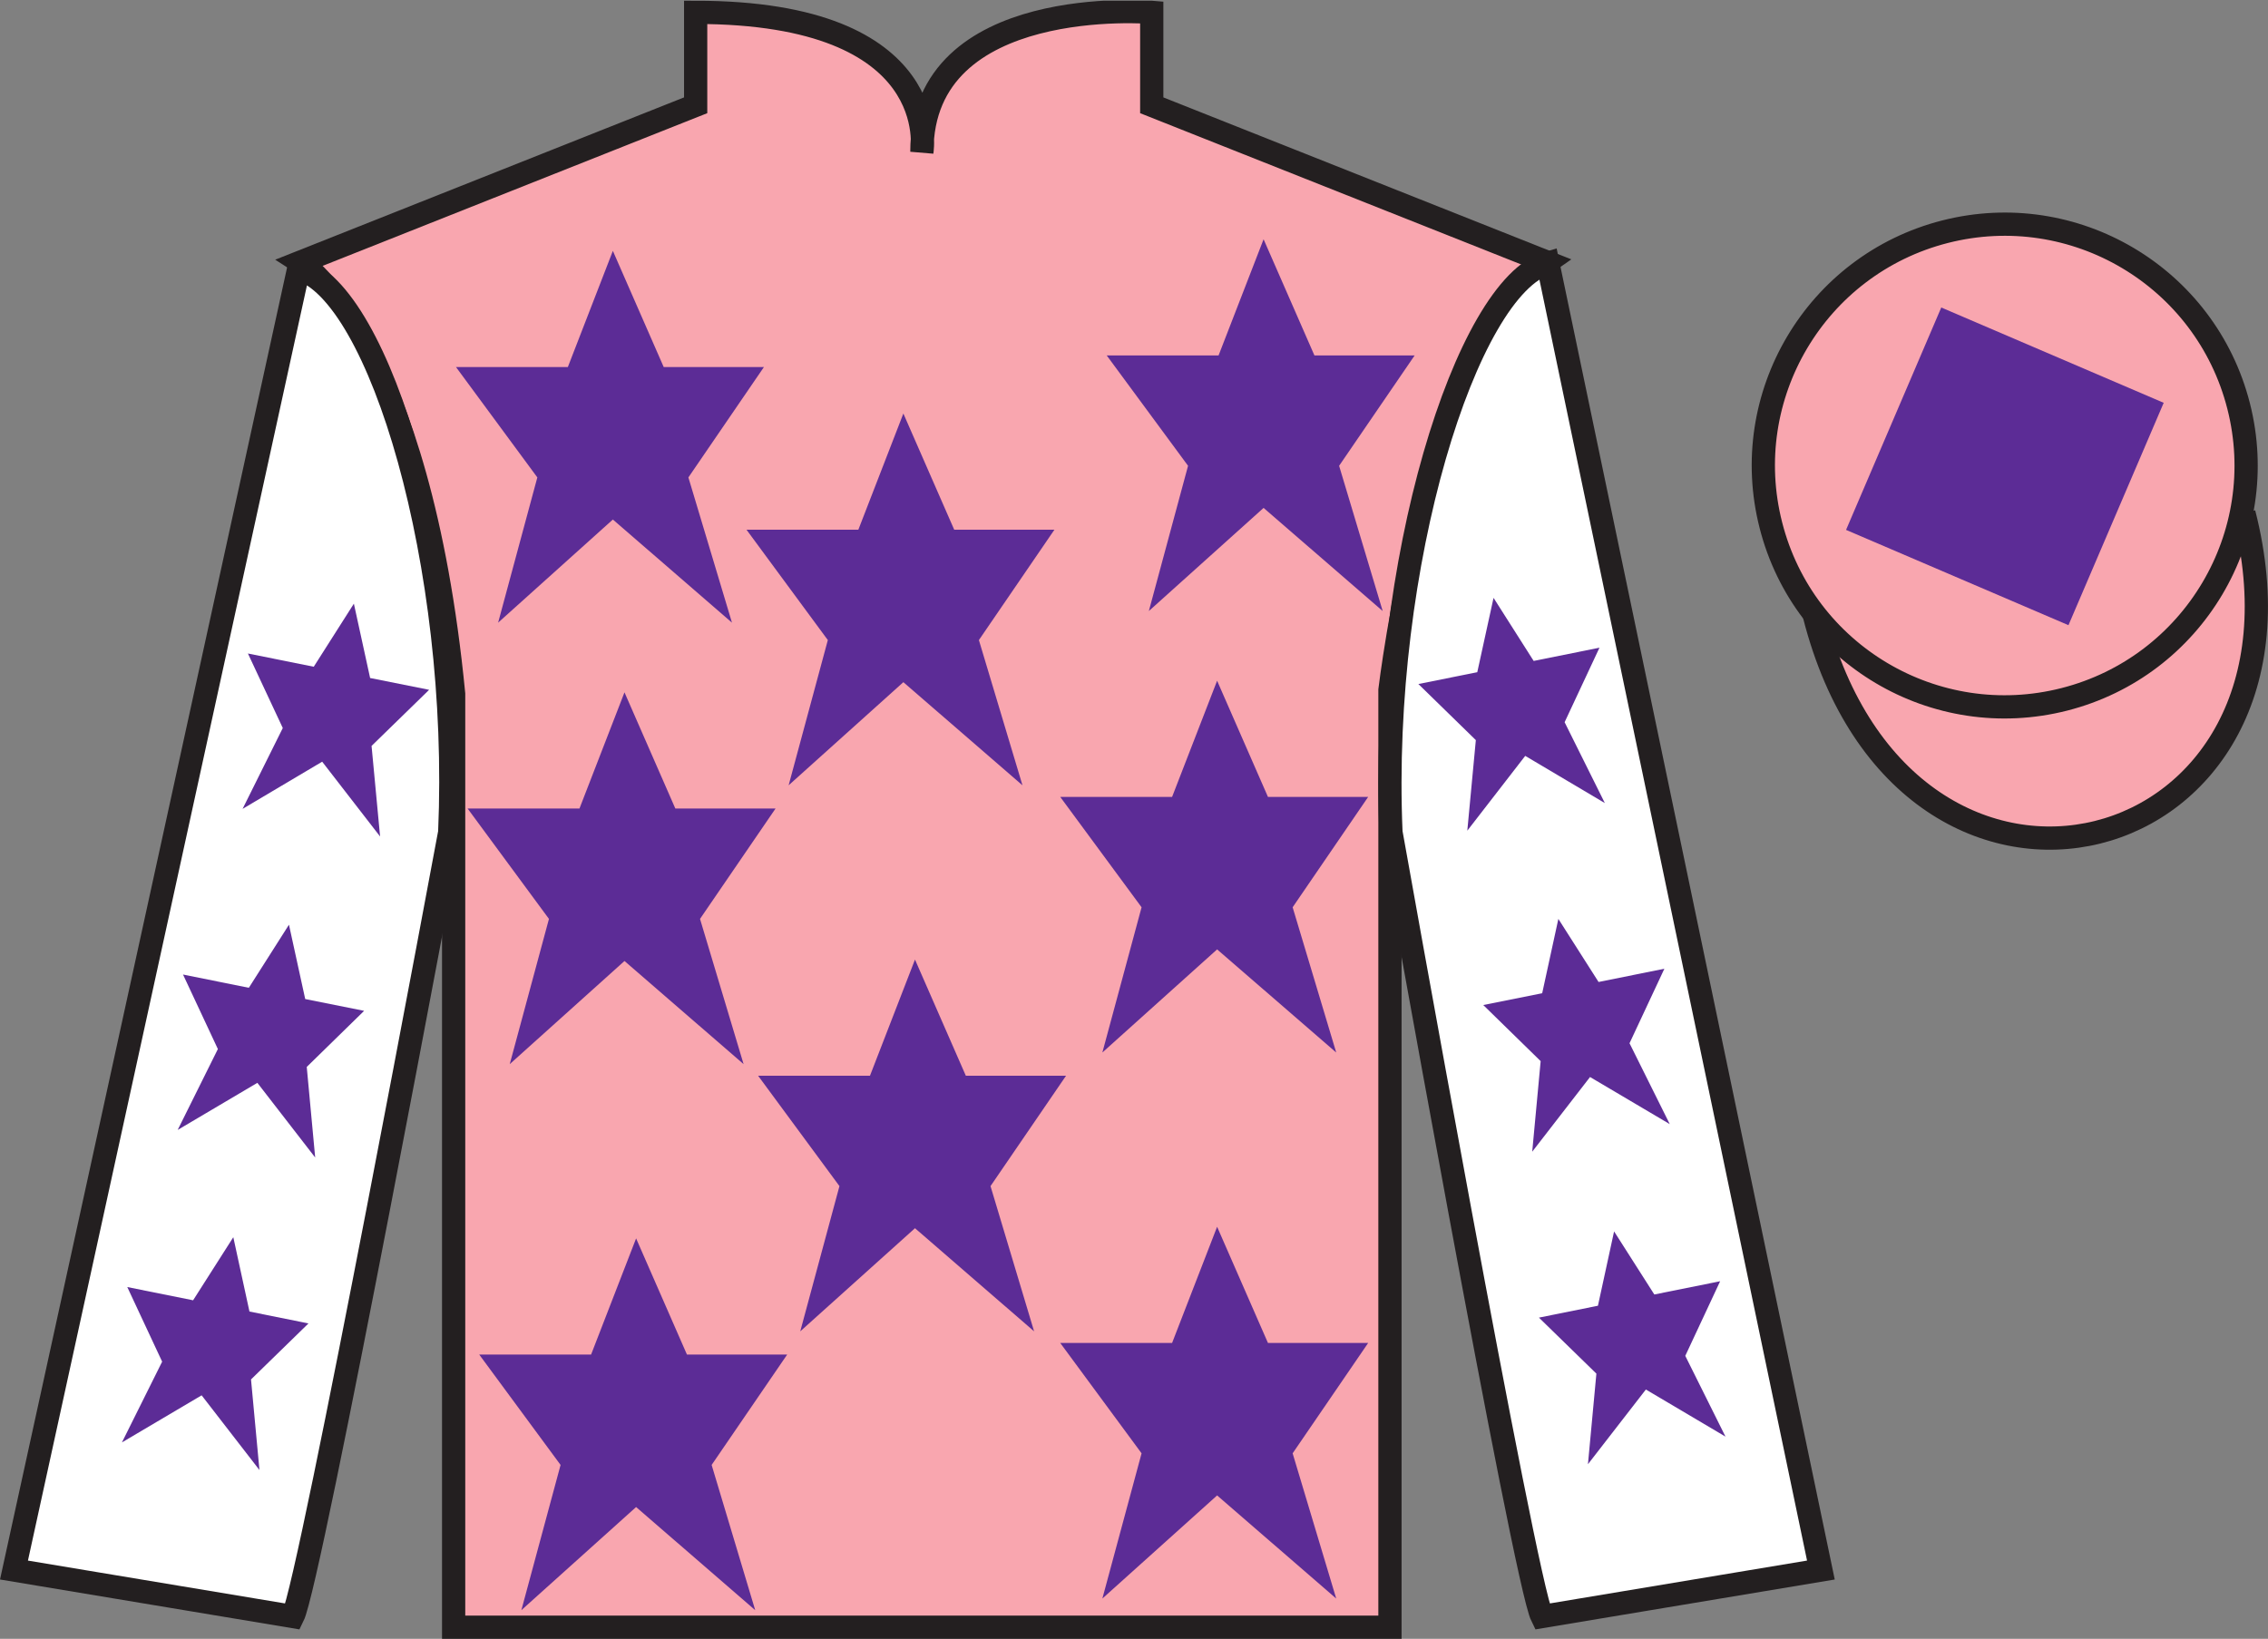 <?xml version="1.0" encoding="UTF-8"?>
<svg xmlns="http://www.w3.org/2000/svg" xmlns:xlink="http://www.w3.org/1999/xlink" width="97.59pt" height="70.53pt" viewBox="0 0 97.59 70.53" version="1.1">
<rect x="0" y="0" width="97.59" height="70.53" fill="#808080" stroke="none"/>
<defs>
<clipPath id="clip1">
  <path d="M 0 70.531 L 97.59 70.531 L 97.59 0.031 L 0 0.031 L 0 70.531 Z M 0 70.531 "/>
</clipPath>
</defs>
<g id="surface0">
<g clip-path="url(#clip1)" clip-rule="nonzero">
<path style=" stroke:none;fill-rule:nonzero;fill:rgb(97.421%,65.107%,68.362%);fill-opacity:1;" d="M 12.934 11.281 C 12.934 11.281 18.02 14.531 19.52 29.863 C 19.52 29.863 19.52 44.863 19.52 70.031 L 59.809 70.031 L 59.809 29.695 C 59.809 29.695 61.602 14.695 66.559 11.281 L 49.559 4.531 L 49.559 0.531 C 49.559 0.531 39.668 -0.305 39.668 6.531 C 39.668 6.531 40.684 0.531 29.934 0.531 L 29.934 4.531 L 12.934 11.281 "/>
<path style="fill:none;stroke-width:10;stroke-linecap:butt;stroke-linejoin:miter;stroke:rgb(13.73%,12.16%,12.549%);stroke-opacity:1;stroke-miterlimit:4;" d="M 129.336 592.487 C 129.336 592.487 180.195 559.987 195.195 406.667 C 195.195 406.667 195.195 256.667 195.195 4.987 L 598.086 4.987 L 598.086 408.347 C 598.086 408.347 616.016 558.347 665.586 592.487 L 495.586 659.987 L 495.586 699.987 C 495.586 699.987 396.68 708.347 396.68 639.987 C 396.68 639.987 406.836 699.987 299.336 699.987 L 299.336 659.987 L 129.336 592.487 Z M 129.336 592.487 " transform="matrix(0.1,0,0,-0.1,0,70.53)"/>
<path style=" stroke:none;fill-rule:nonzero;fill:rgb(100%,100%,100%);fill-opacity:1;" d="M 12.602 69.57 C 13.352 68.07 19.352 35.82 19.352 35.82 C 19.852 24.32 16.352 12.57 12.852 11.57 L 0.602 67.57 L 12.602 69.57 "/>
<path style="fill:none;stroke-width:10;stroke-linecap:butt;stroke-linejoin:miter;stroke:rgb(13.73%,12.16%,12.549%);stroke-opacity:1;stroke-miterlimit:4;" d="M 126.016 9.597 C 133.516 24.597 193.516 347.097 193.516 347.097 C 198.516 462.097 163.516 579.597 128.516 589.597 L 6.016 29.597 L 126.016 9.597 Z M 126.016 9.597 " transform="matrix(0.1,0,0,-0.1,0,70.53)"/>
<path style=" stroke:none;fill-rule:nonzero;fill:rgb(100%,100%,100%);fill-opacity:1;" d="M 78.352 67.57 L 66.602 11.32 C 63.102 12.32 59.352 24.32 59.852 35.82 C 59.852 35.82 65.602 68.07 66.352 69.57 L 78.352 67.57 "/>
<path style="fill:none;stroke-width:10;stroke-linecap:butt;stroke-linejoin:miter;stroke:rgb(13.73%,12.16%,12.549%);stroke-opacity:1;stroke-miterlimit:4;" d="M 783.516 29.597 L 666.016 592.097 C 631.016 582.097 593.516 462.097 598.516 347.097 C 598.516 347.097 656.016 24.597 663.516 9.597 L 783.516 29.597 Z M 783.516 29.597 " transform="matrix(0.1,0,0,-0.1,0,70.53)"/>
<path style="fill-rule:nonzero;fill:rgb(97.421%,65.107%,68.362%);fill-opacity:1;stroke-width:10;stroke-linecap:butt;stroke-linejoin:miter;stroke:rgb(13.73%,12.16%,12.549%);stroke-opacity:1;stroke-miterlimit:4;" d="M 780.703 440.495 C 820.391 284.87 1004.336 332.448 965.547 484.441 " transform="matrix(0.1,0,0,-0.1,0,70.53)"/>
<path style="fill-rule:nonzero;fill:rgb(97.421%,65.107%,68.362%);fill-opacity:1;stroke-width:10;stroke-linecap:butt;stroke-linejoin:miter;stroke:rgb(13.73%,12.16%,12.549%);stroke-opacity:1;stroke-miterlimit:4;" d="M 963.242 530.612 C 949.062 586.198 892.5 619.753 836.914 605.573 C 781.367 591.394 747.812 534.831 761.992 479.284 C 776.133 423.698 832.695 390.144 888.281 404.323 C 943.867 418.503 977.422 475.066 963.242 530.612 " transform="matrix(0.1,0,0,-0.1,0,70.53)"/>
<path style=" stroke:none;fill-rule:nonzero;fill:rgb(36.085%,17.488%,58.595%);fill-opacity:1;" d="M 89.004 26.906 L 93.102 17.336 L 83.531 13.234 L 79.434 22.805 L 89.004 26.906 "/>
<path style=" stroke:none;fill-rule:nonzero;fill:rgb(36.085%,17.488%,58.595%);fill-opacity:1;" d="M 12.434 39.797 L 10.707 42.512 L 7.875 41.941 L 9.375 45.148 L 7.645 48.629 L 11.074 46.602 L 13.562 49.816 L 13.199 45.918 L 15.668 43.504 L 13.133 42.996 L 12.434 39.797 "/>
<path style=" stroke:none;fill-rule:nonzero;fill:rgb(36.085%,17.488%,58.595%);fill-opacity:1;" d="M 10.039 53.246 L 8.309 55.961 L 5.477 55.391 L 6.977 58.602 L 5.246 62.078 L 8.676 60.051 L 11.164 63.266 L 10.801 59.367 L 13.273 56.957 L 10.734 56.445 L 10.039 53.246 "/>
<path style=" stroke:none;fill-rule:nonzero;fill:rgb(36.085%,17.488%,58.595%);fill-opacity:1;" d="M 15.227 25.98 L 13.5 28.695 L 10.668 28.125 L 12.168 31.332 L 10.438 34.812 L 13.863 32.781 L 16.355 36 L 15.988 32.102 L 18.465 29.688 L 15.926 29.18 L 15.227 25.98 "/>
<path style=" stroke:none;fill-rule:nonzero;fill:rgb(36.085%,17.488%,58.595%);fill-opacity:1;" d="M 67.055 39.547 L 68.785 42.262 L 71.617 41.691 L 70.117 44.898 L 71.848 48.379 L 68.418 46.352 L 65.93 49.566 L 66.293 45.668 L 63.824 43.254 L 66.359 42.746 L 67.055 39.547 "/>
<path style=" stroke:none;fill-rule:nonzero;fill:rgb(36.085%,17.488%,58.595%);fill-opacity:1;" d="M 69.453 52.996 L 71.184 55.711 L 74.016 55.141 L 72.516 58.352 L 74.246 61.828 L 70.82 59.801 L 68.328 63.016 L 68.691 59.117 L 66.219 56.707 L 68.758 56.195 L 69.453 52.996 "/>
<path style=" stroke:none;fill-rule:nonzero;fill:rgb(36.085%,17.488%,58.595%);fill-opacity:1;" d="M 64.266 25.73 L 65.992 28.445 L 68.824 27.875 L 67.324 31.082 L 69.055 34.562 L 65.629 32.531 L 63.137 35.75 L 63.504 31.852 L 61.031 29.438 L 63.566 28.93 L 64.266 25.73 "/>
<path style=" stroke:none;fill-rule:nonzero;fill:rgb(36.085%,17.488%,58.595%);fill-opacity:1;" d="M 39.371 41.297 L 37.434 46.297 L 32.621 46.297 L 36.121 51.047 L 34.434 57.297 L 39.371 52.859 L 44.496 57.297 L 42.621 51.047 L 45.871 46.297 L 41.559 46.297 L 39.371 41.297 "/>
<path style=" stroke:none;fill-rule:nonzero;fill:rgb(36.085%,17.488%,58.595%);fill-opacity:1;" d="M 52.371 29.297 L 50.434 34.297 L 45.621 34.297 L 49.121 39.047 L 47.434 45.297 L 52.371 40.859 L 57.496 45.297 L 55.621 39.047 L 58.871 34.297 L 54.559 34.297 L 52.371 29.297 "/>
<path style=" stroke:none;fill-rule:nonzero;fill:rgb(36.085%,17.488%,58.595%);fill-opacity:1;" d="M 38.871 17.797 L 36.934 22.797 L 32.121 22.797 L 35.621 27.547 L 33.934 33.797 L 38.871 29.359 L 43.996 33.797 L 42.121 27.547 L 45.371 22.797 L 41.059 22.797 L 38.871 17.797 "/>
<path style=" stroke:none;fill-rule:nonzero;fill:rgb(36.085%,17.488%,58.595%);fill-opacity:1;" d="M 52.371 52.797 L 50.434 57.797 L 45.621 57.797 L 49.121 62.547 L 47.434 68.797 L 52.371 64.359 L 57.496 68.797 L 55.621 62.547 L 58.871 57.797 L 54.559 57.797 L 52.371 52.797 "/>
<path style=" stroke:none;fill-rule:nonzero;fill:rgb(36.085%,17.488%,58.595%);fill-opacity:1;" d="M 27.371 53.297 L 25.434 58.297 L 20.621 58.297 L 24.121 63.047 L 22.434 69.297 L 27.371 64.859 L 32.496 69.297 L 30.621 63.047 L 33.871 58.297 L 29.559 58.297 L 27.371 53.297 "/>
<path style=" stroke:none;fill-rule:nonzero;fill:rgb(36.085%,17.488%,58.595%);fill-opacity:1;" d="M 26.871 29.797 L 24.934 34.797 L 20.121 34.797 L 23.621 39.547 L 21.934 45.797 L 26.871 41.359 L 31.996 45.797 L 30.121 39.547 L 33.371 34.797 L 29.059 34.797 L 26.871 29.797 "/>
<path style=" stroke:none;fill-rule:nonzero;fill:rgb(36.085%,17.488%,58.595%);fill-opacity:1;" d="M 26.371 10.797 L 24.434 15.797 L 19.621 15.797 L 23.121 20.547 L 21.434 26.797 L 26.371 22.359 L 31.496 26.797 L 29.621 20.547 L 32.871 15.797 L 28.559 15.797 L 26.371 10.797 "/>
<path style=" stroke:none;fill-rule:nonzero;fill:rgb(36.085%,17.488%,58.595%);fill-opacity:1;" d="M 54.371 10.297 L 52.434 15.297 L 47.621 15.297 L 51.121 20.047 L 49.434 26.297 L 54.371 21.859 L 59.496 26.297 L 57.621 20.047 L 60.871 15.297 L 56.559 15.297 L 54.371 10.297 "/>
</g>
</g>
</svg>
